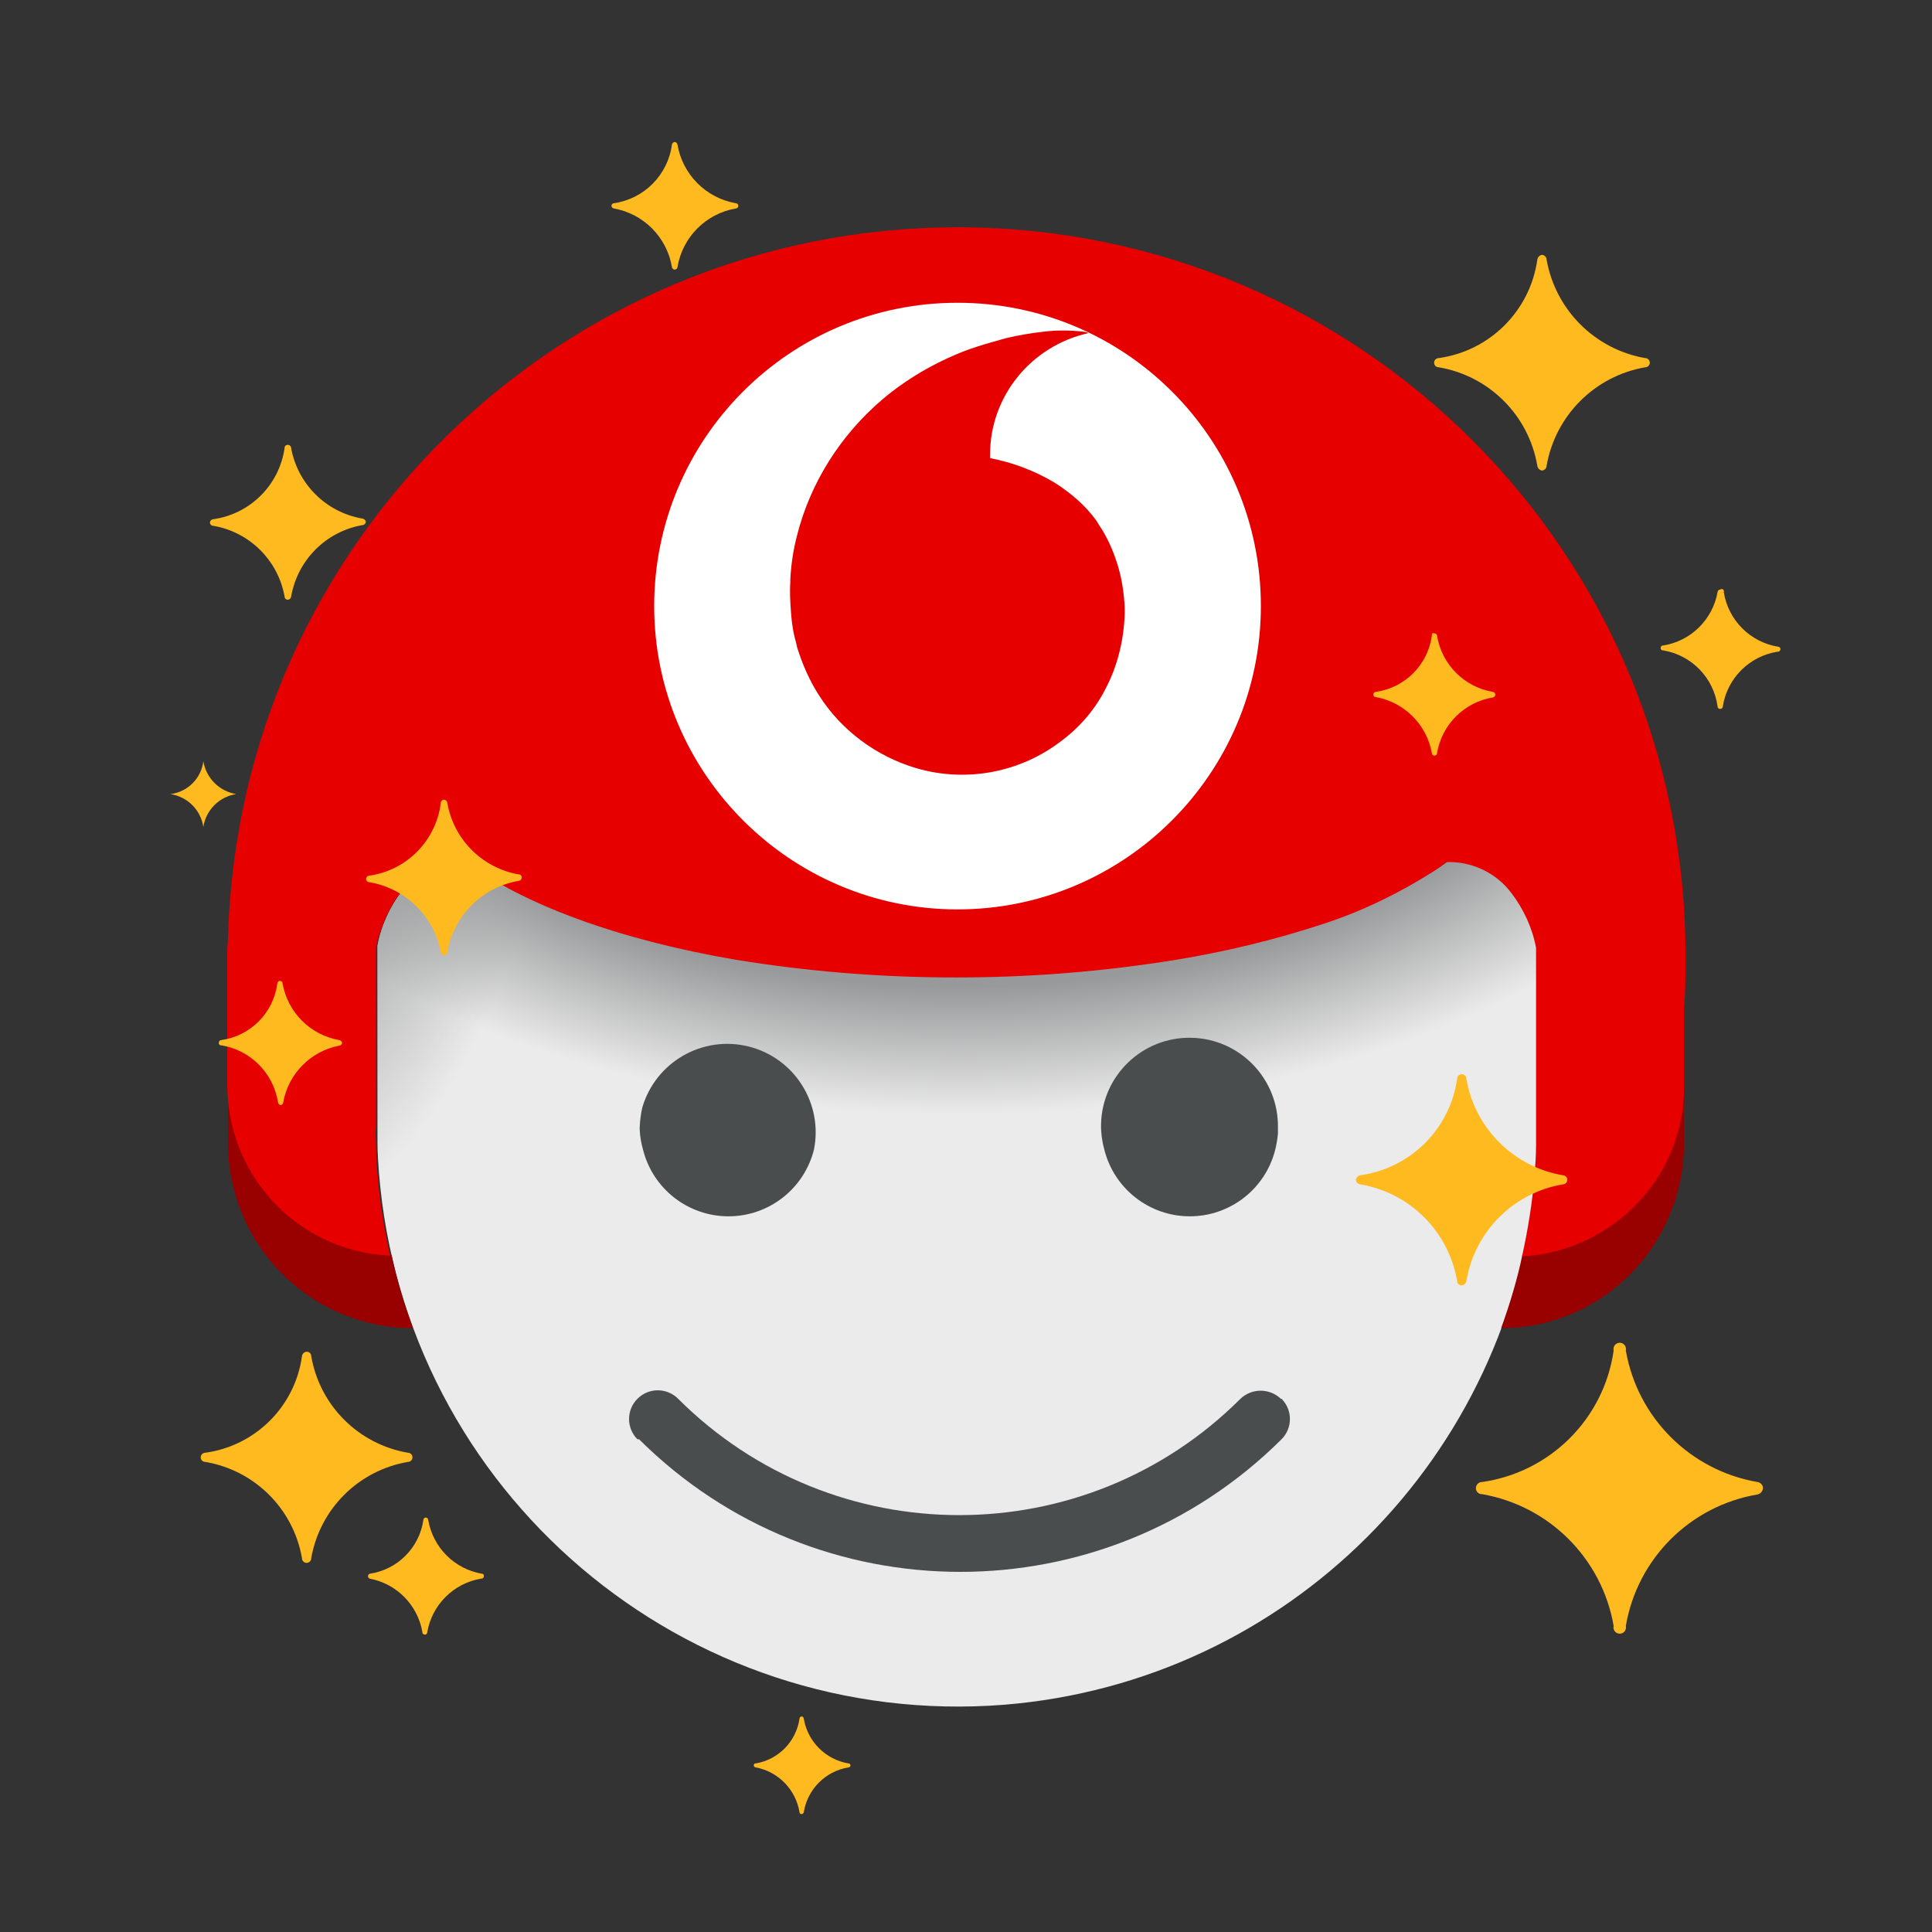 <svg width="48" height="48" viewBox="0 0 48 48" fill="none" xmlns="http://www.w3.org/2000/svg">
<rect x="0" y="0" width="48" height="48" fill="#333333" stroke="none"/>
<path fill-rule="evenodd" clip-rule="evenodd" d="M36.123 21.381H35.994C35.902 21.454 35.792 21.528 35.682 21.602C34.818 22.153 33.88 22.613 32.906 22.925C31.73 23.311 30.517 23.605 29.267 23.807C27.465 24.101 25.627 24.249 23.789 24.249C21.951 24.249 20.131 24.101 18.312 23.807C15.408 23.311 13.018 22.447 11.603 21.363C10.978 21.344 10.389 21.638 10.004 22.116C9.691 22.521 9.471 22.999 9.379 23.495V27.979V28.384C9.379 28.641 9.397 28.899 9.415 29.138C10.059 37.078 17.006 42.978 24.947 42.354C31.987 41.784 37.575 36.196 38.163 29.138C38.181 28.881 38.2 28.641 38.2 28.384V27.979V23.513C38.071 23.017 37.869 22.539 37.575 22.134C37.225 21.693 36.693 21.418 36.123 21.381Z" fill="url(#paint0_radial_1462_2773)"/>
<path fill-rule="evenodd" clip-rule="evenodd" d="M36.123 21.381H35.994C35.902 21.454 35.792 21.528 35.682 21.602C34.818 22.153 33.88 22.613 32.906 22.925C31.73 23.311 30.517 23.605 29.267 23.807C27.465 24.101 25.627 24.249 23.789 24.249C21.951 24.249 20.131 24.101 18.312 23.807C15.408 23.311 13.018 22.447 11.603 21.363C10.978 21.344 10.389 21.638 10.004 22.116C9.691 22.521 9.471 22.999 9.379 23.495V27.979V28.384C9.379 28.641 9.397 28.899 9.415 29.138C10.059 37.078 17.006 42.978 24.947 42.354C31.987 41.784 37.575 36.196 38.163 29.138C38.181 28.881 38.2 28.641 38.2 28.384V27.979V23.513C38.071 23.017 37.869 22.539 37.575 22.134C37.225 21.693 36.693 21.418 36.123 21.381Z" fill="url(#paint1_radial_1462_2773)"/>
<path fill-rule="evenodd" clip-rule="evenodd" d="M5.923 28.403C5.758 27.943 5.666 27.447 5.666 26.95V28.403C5.666 30.939 7.725 32.998 10.261 32.998C10.04 32.41 9.857 31.803 9.728 31.178C8 31.105 6.511 30.02 5.923 28.403Z" fill="#990000"/>
<path fill-rule="evenodd" clip-rule="evenodd" d="M41.566 28.403C40.985 30.002 39.513 31.105 37.823 31.178C37.696 31.785 37.514 32.391 37.296 32.998C39.803 32.998 41.838 30.939 41.838 28.403V26.95C41.838 27.447 41.748 27.943 41.566 28.403Z" fill="#990000"/>
<path fill-rule="evenodd" clip-rule="evenodd" d="M5.666 23.274C5.666 23.385 5.647 23.477 5.647 23.587V26.969C5.647 27.465 5.739 27.962 5.905 28.421C6.493 30.02 7.982 31.123 9.691 31.196C9.544 30.535 9.434 29.855 9.379 29.175C9.358 28.917 9.342 28.678 9.342 28.421C9.33 28.164 9.33 28.029 9.342 28.017V23.532C9.452 23.035 9.654 22.557 9.967 22.153C10.353 21.657 10.941 21.381 11.566 21.4C12.981 22.466 15.371 23.348 18.275 23.844C20.076 24.139 21.914 24.285 23.753 24.285C25.591 24.285 27.41 24.139 29.23 23.844C30.462 23.642 31.675 23.348 32.851 22.962C33.825 22.649 34.763 22.19 35.627 21.638C35.737 21.565 35.847 21.492 35.939 21.418H36.068C36.638 21.436 37.189 21.712 37.538 22.172C37.851 22.576 38.071 23.054 38.163 23.55V28.035V28.439C38.163 28.697 38.145 28.954 38.126 29.193C38.071 29.873 37.961 30.553 37.814 31.215C39.505 31.123 40.994 30.038 41.582 28.458C41.748 27.998 41.839 27.502 41.839 27.024V25.02C41.876 24.653 41.876 24.267 41.876 23.844C41.931 13.771 33.807 5.647 23.789 5.647C13.974 5.647 5.941 13.459 5.666 23.274Z" fill="#E60000"/>
<path fill-rule="evenodd" clip-rule="evenodd" d="M27.484 17.08C27.227 17.595 26.859 18.036 26.399 18.385C25.37 19.194 24.01 19.451 22.76 19.084C21.767 18.789 20.904 18.146 20.352 17.282C20.113 16.915 19.93 16.492 19.8 16.069C19.8 16.032 19.782 16.014 19.782 15.977C19.709 15.739 19.672 15.481 19.654 15.242C19.635 14.985 19.617 14.727 19.635 14.47V14.396C19.654 14.029 19.709 13.661 19.8 13.312C20.132 11.989 20.885 10.812 21.915 9.93C22.521 9.415 23.219 9.011 23.973 8.717C24.175 8.643 24.396 8.57 24.598 8.514C24.727 8.478 24.855 8.441 24.984 8.404C25.296 8.33 25.609 8.276 25.94 8.239C26.252 8.202 26.583 8.202 26.896 8.239C26.951 8.239 27.006 8.257 27.043 8.276C25.627 8.588 24.598 9.838 24.598 11.29V11.382C25.168 11.492 25.701 11.694 26.197 11.989C26.602 12.246 26.969 12.558 27.245 12.944L27.3 13.036C27.502 13.33 27.649 13.661 27.759 14.01C27.87 14.36 27.925 14.727 27.943 15.095V15.242C27.925 15.867 27.778 16.51 27.484 17.08ZM23.789 7.522C19.617 7.522 16.253 10.904 16.253 15.058C16.253 19.212 19.635 22.594 23.789 22.594C27.943 22.594 31.326 19.212 31.326 15.058C31.326 10.886 27.943 7.522 23.789 7.522Z" fill="white"/>
<path d="M31.823 34.753C31.542 34.484 31.099 34.484 30.818 34.753C26.959 38.606 20.708 38.606 16.849 34.753C16.571 34.473 16.12 34.471 15.84 34.749C15.56 35.026 15.558 35.478 15.836 35.758H15.877C20.291 40.151 27.425 40.151 31.84 35.758C32.117 35.48 32.117 35.03 31.84 34.753H31.823Z" fill="#4A4D4E"/>
<path d="M15.975 28.56C16.218 29.535 17.094 30.219 18.099 30.219C19.104 30.219 19.979 29.535 20.223 28.56C20.452 27.407 19.732 26.278 18.591 25.998C17.449 25.718 16.289 26.387 15.958 27.515C15.921 27.678 15.899 27.845 15.893 28.013V28.054C15.9 28.225 15.927 28.395 15.975 28.56Z" fill="#4A4D4E"/>
<path d="M27.436 28.56C27.68 29.535 28.556 30.219 29.56 30.219C30.565 30.219 31.441 29.535 31.684 28.56C31.715 28.431 31.737 28.3 31.75 28.168V28.021C31.772 26.808 30.807 25.805 29.593 25.783C28.379 25.76 27.377 26.726 27.355 27.939C27.352 28.149 27.38 28.358 27.436 28.56Z" fill="#4A4D4E"/>
<path d="M38.195 11.576C38.205 11.635 38.251 11.681 38.31 11.691C38.371 11.687 38.42 11.638 38.424 11.576C38.641 10.323 39.622 9.342 40.875 9.125C40.938 9.125 40.989 9.074 40.989 9.011C40.989 8.948 40.938 8.897 40.875 8.897C39.623 8.678 38.643 7.698 38.424 6.446C38.42 6.384 38.371 6.335 38.31 6.332C38.251 6.341 38.205 6.387 38.195 6.446C38.018 7.719 37.017 8.719 35.745 8.897C35.714 8.897 35.685 8.909 35.664 8.93C35.642 8.952 35.63 8.981 35.63 9.011C35.63 9.041 35.642 9.07 35.664 9.092C35.685 9.113 35.714 9.125 35.745 9.125C37 9.337 37.983 10.321 38.195 11.576Z" fill="#FFBA1F"/>
<path d="M16.694 6.634C16.698 6.671 16.73 6.699 16.767 6.699C16.802 6.695 16.829 6.668 16.832 6.634C16.957 5.891 17.537 5.308 18.279 5.18C18.315 5.18 18.344 5.15 18.344 5.114C18.344 5.078 18.315 5.049 18.279 5.049C17.538 4.918 16.959 4.336 16.832 3.595C16.829 3.56 16.802 3.533 16.767 3.529C16.73 3.529 16.698 3.557 16.694 3.595C16.592 4.346 16.006 4.939 15.256 5.049C15.22 5.049 15.191 5.078 15.191 5.114C15.194 5.149 15.221 5.176 15.256 5.18C15.993 5.313 16.568 5.895 16.694 6.634Z" fill="#FFBA1F"/>
<path d="M19.863 45.022C19.863 45.049 19.885 45.071 19.912 45.071C19.941 45.071 19.965 45.05 19.97 45.022C20.063 44.451 20.51 44.004 21.081 43.91C21.094 43.91 21.106 43.905 21.115 43.896C21.124 43.887 21.13 43.874 21.13 43.861C21.13 43.834 21.108 43.812 21.081 43.812C20.512 43.716 20.066 43.27 19.97 42.702C19.97 42.67 19.944 42.644 19.912 42.644C19.884 42.648 19.863 42.673 19.863 42.702C19.78 43.268 19.341 43.716 18.777 43.812C18.763 43.809 18.749 43.813 18.739 43.823C18.729 43.833 18.725 43.848 18.728 43.861C18.728 43.889 18.75 43.91 18.777 43.91C19.336 44.016 19.77 44.46 19.863 45.022Z" fill="#FFBA1F"/>
<path d="M7.503 38.715C7.503 38.745 7.515 38.774 7.537 38.796C7.558 38.817 7.587 38.829 7.617 38.829C7.648 38.829 7.677 38.817 7.698 38.796C7.72 38.774 7.732 38.745 7.732 38.715C7.946 37.489 8.907 36.531 10.134 36.321C10.197 36.321 10.248 36.27 10.248 36.207C10.248 36.144 10.197 36.093 10.134 36.093C8.905 35.882 7.942 34.919 7.732 33.691C7.732 33.661 7.72 33.633 7.698 33.612C7.676 33.592 7.647 33.582 7.617 33.584C7.559 33.588 7.511 33.632 7.503 33.691C7.332 34.939 6.35 35.921 5.101 36.093C5.038 36.093 4.987 36.144 4.987 36.207C4.987 36.27 5.038 36.321 5.101 36.321C6.329 36.529 7.292 37.488 7.503 38.715Z" fill="#FFBA1F"/>
<path d="M36.202 31.828C36.202 31.858 36.214 31.886 36.236 31.906C36.258 31.926 36.287 31.936 36.316 31.934C36.375 31.931 36.423 31.886 36.431 31.828C36.636 30.599 37.596 29.635 38.824 29.426C38.888 29.426 38.939 29.375 38.939 29.312C38.939 29.249 38.888 29.198 38.824 29.198C37.6 28.987 36.641 28.028 36.431 26.804C36.431 26.741 36.38 26.689 36.316 26.689C36.253 26.689 36.202 26.741 36.202 26.804C36.025 28.048 35.045 29.024 33.8 29.198C33.742 29.207 33.696 29.253 33.686 29.312C33.69 29.373 33.739 29.422 33.8 29.426C35.03 29.635 35.994 30.598 36.202 31.828Z" fill="#FFBA1F"/>
<path d="M35.573 18.708C35.573 18.732 35.586 18.753 35.606 18.765C35.626 18.776 35.651 18.776 35.671 18.765C35.691 18.753 35.704 18.732 35.704 18.708C35.824 17.998 36.382 17.443 37.093 17.328C37.127 17.32 37.151 17.289 37.15 17.254C37.15 17.254 37.15 17.197 37.084 17.189C36.376 17.066 35.822 16.509 35.704 15.8C35.704 15.8 35.704 15.743 35.638 15.735C35.573 15.726 35.573 15.735 35.573 15.8C35.471 16.52 34.905 17.087 34.184 17.189C34.148 17.189 34.119 17.218 34.119 17.254C34.119 17.29 34.148 17.319 34.184 17.319C34.891 17.447 35.445 18.001 35.573 18.708Z" fill="#FFBA1F"/>
<path d="M7.07 14.819C7.07 14.865 7.107 14.901 7.152 14.901C7.195 14.897 7.23 14.863 7.234 14.819C7.391 13.916 8.096 13.208 8.998 13.047C9.045 13.047 9.084 13.011 9.088 12.965C9.081 12.92 9.043 12.886 8.998 12.883C8.102 12.727 7.398 12.03 7.234 11.135C7.234 11.09 7.197 11.053 7.152 11.053C7.129 11.051 7.107 11.059 7.091 11.074C7.075 11.09 7.067 11.113 7.07 11.135C6.937 12.052 6.215 12.771 5.297 12.9C5.254 12.903 5.219 12.938 5.216 12.981C5.216 13.003 5.224 13.024 5.24 13.039C5.255 13.054 5.276 13.063 5.297 13.063C6.199 13.217 6.908 13.919 7.07 14.819Z" fill="#FFBA1F"/>
<path d="M6.907 27.384C6.91 27.42 6.936 27.45 6.972 27.457C7.009 27.453 7.038 27.422 7.037 27.384C7.166 26.674 7.718 26.116 8.426 25.979C8.464 25.979 8.496 25.951 8.5 25.913C8.496 25.875 8.465 25.844 8.426 25.84C7.709 25.714 7.147 25.152 7.021 24.435C7.021 24.399 6.992 24.369 6.956 24.369C6.92 24.369 6.89 24.399 6.89 24.435C6.795 25.162 6.227 25.736 5.502 25.84C5.466 25.84 5.436 25.869 5.436 25.905C5.433 25.923 5.439 25.942 5.452 25.955C5.465 25.968 5.484 25.974 5.502 25.971C6.225 26.091 6.79 26.66 6.907 27.384Z" fill="#FFBA1F"/>
<path d="M5.052 20.546C5.116 20.124 5.447 19.793 5.869 19.729C5.45 19.661 5.121 19.332 5.052 18.912C4.999 19.34 4.663 19.676 4.235 19.729C4.657 19.793 4.989 20.124 5.052 20.546Z" fill="#FFBA1F"/>
<path d="M10.951 23.651C10.948 23.673 10.956 23.695 10.972 23.711C10.988 23.727 11.01 23.735 11.032 23.732C11.054 23.732 11.075 23.724 11.09 23.708C11.105 23.693 11.114 23.672 11.114 23.651C11.272 22.75 11.978 22.044 12.879 21.886C12.9 21.886 12.921 21.877 12.936 21.862C12.952 21.847 12.96 21.826 12.96 21.804C12.963 21.782 12.955 21.759 12.939 21.744C12.923 21.728 12.901 21.72 12.879 21.723C11.976 21.561 11.271 20.853 11.114 19.95C11.11 19.906 11.076 19.872 11.032 19.868C10.987 19.868 10.951 19.905 10.951 19.95C10.835 20.883 10.108 21.622 9.178 21.755C9.133 21.755 9.096 21.792 9.096 21.837C9.096 21.882 9.133 21.919 9.178 21.919C10.072 22.069 10.779 22.76 10.951 23.651Z" fill="#FFBA1F"/>
<path d="M10.493 40.545C10.491 40.561 10.496 40.578 10.507 40.591C10.518 40.603 10.534 40.61 10.55 40.61C10.568 40.613 10.587 40.607 10.6 40.594C10.613 40.581 10.618 40.563 10.616 40.545C10.736 39.867 11.269 39.338 11.947 39.221C11.981 39.227 12.013 39.205 12.021 39.172C12.021 39.132 12.021 39.099 11.972 39.099C11.291 38.981 10.758 38.448 10.64 37.767C10.64 37.731 10.611 37.702 10.575 37.702C10.542 37.706 10.517 37.734 10.518 37.767C10.417 38.456 9.875 38.998 9.186 39.099C9.16 39.108 9.143 39.133 9.143 39.16C9.143 39.187 9.16 39.212 9.186 39.221C9.855 39.347 10.376 39.874 10.493 40.545Z" fill="#FFBA1F"/>
<path d="M40.091 40.398C40.076 40.46 40.101 40.525 40.154 40.561C40.207 40.597 40.277 40.597 40.33 40.561C40.382 40.525 40.407 40.46 40.393 40.398C40.678 38.725 41.988 37.415 43.661 37.13C43.746 37.114 43.805 37.037 43.8 36.95C43.786 36.881 43.73 36.829 43.661 36.82C41.99 36.53 40.682 35.222 40.393 33.552C40.407 33.489 40.382 33.425 40.33 33.388C40.277 33.352 40.207 33.352 40.154 33.388C40.101 33.425 40.076 33.489 40.091 33.552C39.85 35.247 38.518 36.578 36.823 36.82C36.74 36.819 36.672 36.884 36.668 36.967C36.665 37.008 36.681 37.049 36.711 37.079C36.74 37.109 36.781 37.124 36.823 37.122C38.495 37.414 39.802 38.725 40.091 40.398Z" fill="#FFBA1F"/>
<path d="M42.672 17.548C42.672 17.548 42.672 17.613 42.737 17.613C42.774 17.613 42.803 17.584 42.803 17.548C42.914 16.85 43.461 16.303 44.159 16.192C44.193 16.197 44.224 16.176 44.233 16.143C44.237 16.127 44.235 16.109 44.225 16.095C44.216 16.08 44.2 16.071 44.184 16.069C43.486 15.958 42.939 15.411 42.827 14.713C42.837 14.689 42.829 14.661 42.808 14.645C42.787 14.63 42.758 14.631 42.737 14.648C42.737 14.648 42.68 14.648 42.672 14.713C42.549 15.396 42.009 15.926 41.324 16.037C41.308 16.034 41.291 16.039 41.278 16.05C41.266 16.061 41.259 16.077 41.259 16.094C41.256 16.112 41.262 16.13 41.275 16.143C41.288 16.156 41.306 16.162 41.324 16.159C42.029 16.278 42.575 16.84 42.672 17.548Z" fill="#FFBA1F"/>
<defs>
<radialGradient id="paint0_radial_1462_2773" cx="0" cy="0" r="1" gradientUnits="userSpaceOnUse" gradientTransform="translate(23.848 14.748) rotate(90) scale(12.951 21.876)">
<stop stop-color="#98999A"/>
<stop offset="0.755" stop-color="#98999A"/>
<stop offset="1" stop-color="#EBEBEB"/>
</radialGradient>
<radialGradient id="paint1_radial_1462_2773" cx="0" cy="0" r="1" gradientUnits="userSpaceOnUse" gradientTransform="translate(8.797 19.298) rotate(12.095) scale(5.011 11.245)">
<stop offset="0.167" stop-color="#98999A"/>
<stop offset="1" stop-color="#9FA0A1" stop-opacity="0"/>
</radialGradient>
</defs>
</svg>

